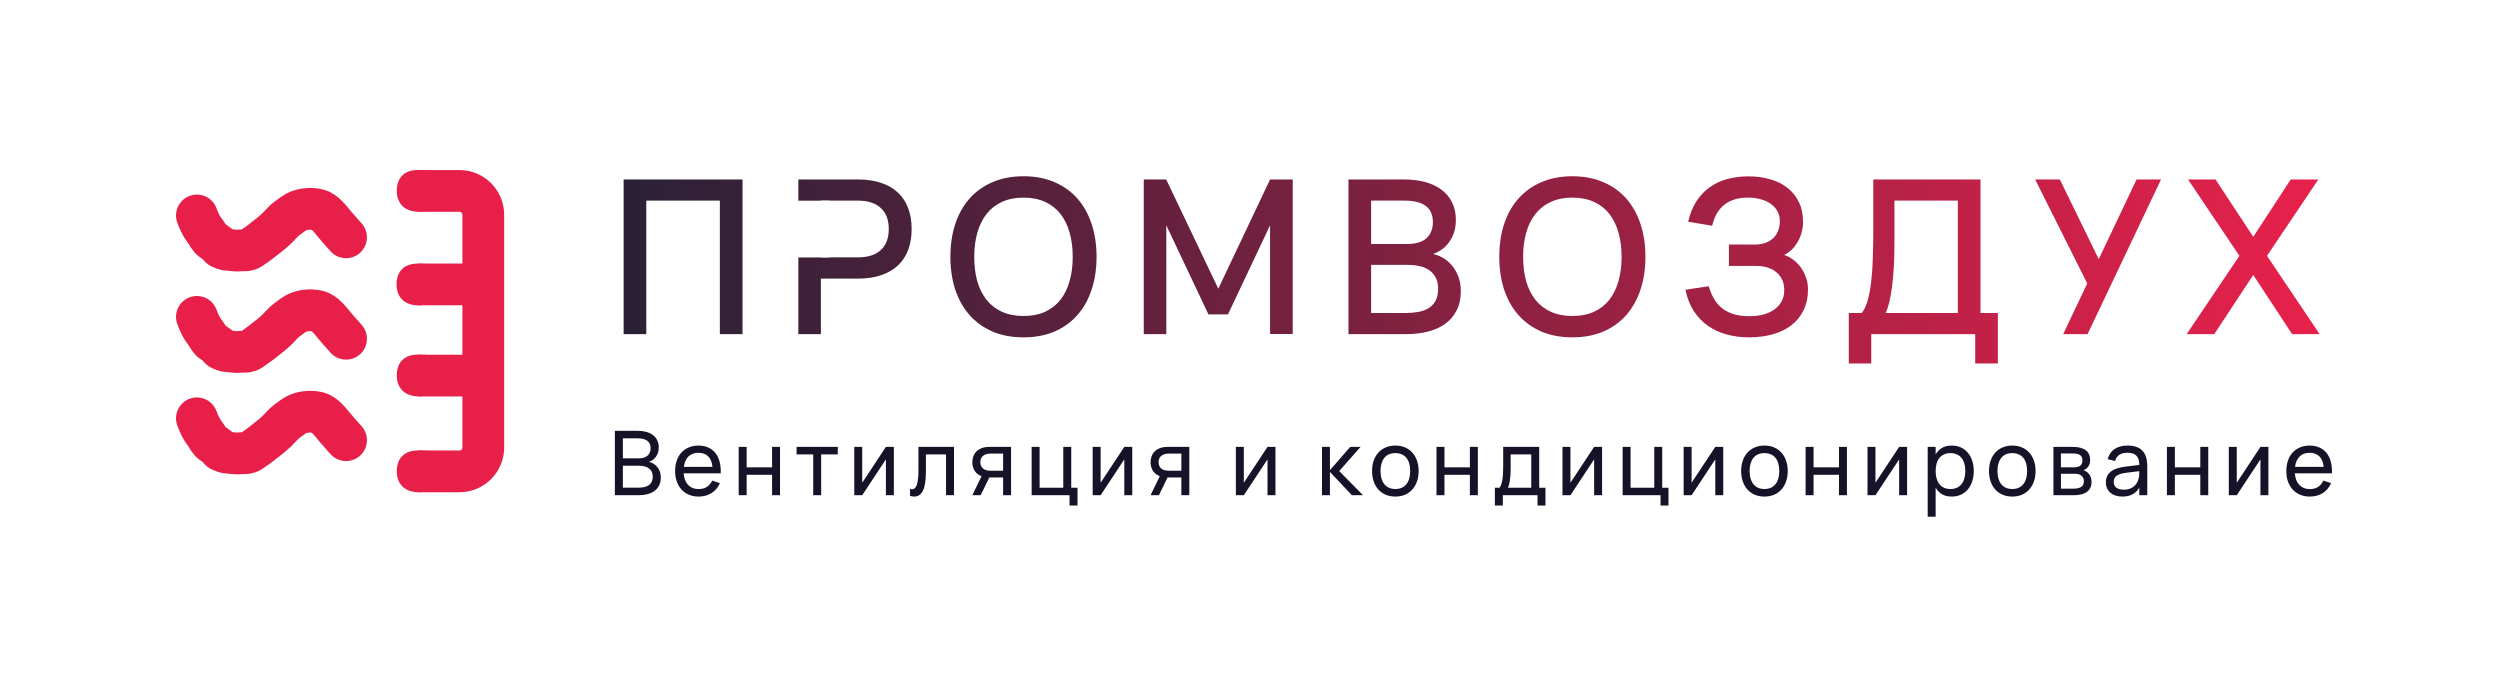 <?xml version="1.0" encoding="UTF-8"?> <svg xmlns="http://www.w3.org/2000/svg" width="419" height="113" viewBox="0 0 419 113" fill="none"><rect width="419" height="113" fill="white"></rect><path d="M104.52 56V30.08H124.446V56H120.648V33.626H108.318V56H104.52ZM133.801 56V30.08H143.809C145.285 30.08 146.581 30.272 147.697 30.656C148.813 31.028 149.749 31.574 150.505 32.294C151.261 33.002 151.831 33.872 152.215 34.904C152.599 35.924 152.791 37.082 152.791 38.378C152.791 39.674 152.599 40.838 152.215 41.87C151.831 42.89 151.261 43.76 150.505 44.48C149.749 45.188 148.813 45.734 147.697 46.118C146.581 46.502 145.285 46.694 143.809 46.694H137.581V56H133.801ZM137.581 43.13H143.791C145.459 43.13 146.737 42.722 147.625 41.906C148.513 41.09 148.957 39.914 148.957 38.378C148.957 36.854 148.513 35.684 147.625 34.868C146.737 34.04 145.459 33.626 143.791 33.626H137.581V43.13ZM171.544 56.54C169.6 56.54 167.866 56.216 166.342 55.568C164.83 54.908 163.546 53.984 162.49 52.796C161.446 51.608 160.648 50.186 160.096 48.53C159.556 46.874 159.286 45.044 159.286 43.04C159.286 41.036 159.556 39.206 160.096 37.55C160.648 35.894 161.446 34.472 162.49 33.284C163.546 32.096 164.83 31.178 166.342 30.53C167.866 29.87 169.6 29.54 171.544 29.54C173.488 29.54 175.216 29.87 176.728 30.53C178.252 31.178 179.536 32.096 180.58 33.284C181.624 34.472 182.416 35.894 182.956 37.55C183.508 39.206 183.784 41.036 183.784 43.04C183.784 45.044 183.508 46.874 182.956 48.53C182.416 50.186 181.624 51.608 180.58 52.796C179.536 53.984 178.252 54.908 176.728 55.568C175.216 56.216 173.488 56.54 171.544 56.54ZM171.544 52.958C172.924 52.958 174.13 52.724 175.162 52.256C176.194 51.776 177.052 51.104 177.736 50.24C178.42 49.364 178.93 48.32 179.266 47.108C179.614 45.884 179.788 44.528 179.788 43.04C179.788 41.552 179.614 40.202 179.266 38.99C178.93 37.766 178.42 36.722 177.736 35.858C177.052 34.982 176.194 34.31 175.162 33.842C174.13 33.362 172.924 33.122 171.544 33.122C170.164 33.122 168.958 33.362 167.926 33.842C166.894 34.31 166.036 34.982 165.352 35.858C164.668 36.722 164.152 37.766 163.804 38.99C163.456 40.202 163.282 41.552 163.282 43.04C163.282 44.528 163.45 45.884 163.786 47.108C164.134 48.32 164.65 49.364 165.334 50.24C166.03 51.104 166.894 51.776 167.926 52.256C168.958 52.724 170.164 52.958 171.544 52.958ZM191.695 56V30.08H195.457L204.187 48.386L212.863 30.08H216.661V55.982H212.863V37.766L205.807 52.688H202.531L195.475 37.766V56H191.695ZM235.687 56H226.003V30.08H235.417C236.641 30.08 237.775 30.218 238.819 30.494C239.863 30.77 240.769 31.19 241.537 31.754C242.305 32.306 242.905 33.008 243.337 33.86C243.781 34.712 244.003 35.708 244.003 36.848C244.003 37.676 243.889 38.414 243.661 39.062C243.433 39.698 243.133 40.256 242.761 40.736C242.401 41.204 241.987 41.594 241.519 41.906C241.063 42.206 240.607 42.428 240.151 42.572C240.691 42.668 241.237 42.872 241.789 43.184C242.341 43.496 242.839 43.91 243.283 44.426C243.739 44.942 244.111 45.566 244.399 46.298C244.687 47.03 244.831 47.864 244.831 48.8C244.831 50.06 244.591 51.146 244.111 52.058C243.643 52.97 242.995 53.72 242.167 54.308C241.351 54.884 240.385 55.31 239.269 55.586C238.165 55.862 236.971 56 235.687 56ZM235.489 33.626H229.801V40.898H235.849C236.461 40.898 237.025 40.832 237.541 40.7C238.069 40.568 238.525 40.358 238.909 40.07C239.293 39.77 239.593 39.386 239.809 38.918C240.037 38.45 240.151 37.88 240.151 37.208C240.151 36.536 240.031 35.972 239.791 35.516C239.563 35.06 239.239 34.694 238.819 34.418C238.411 34.142 237.919 33.944 237.343 33.824C236.779 33.692 236.161 33.626 235.489 33.626ZM235.687 52.454C236.407 52.454 237.091 52.394 237.739 52.274C238.387 52.154 238.951 51.944 239.431 51.644C239.923 51.344 240.313 50.93 240.601 50.402C240.889 49.874 241.033 49.208 241.033 48.404C241.033 47.624 240.889 46.982 240.601 46.478C240.325 45.962 239.947 45.548 239.467 45.236C238.999 44.924 238.459 44.708 237.847 44.588C237.235 44.456 236.605 44.39 235.957 44.39H229.801V52.454H235.687ZM263.536 56.54C261.592 56.54 259.858 56.216 258.334 55.568C256.822 54.908 255.538 53.984 254.482 52.796C253.438 51.608 252.64 50.186 252.088 48.53C251.548 46.874 251.278 45.044 251.278 43.04C251.278 41.036 251.548 39.206 252.088 37.55C252.64 35.894 253.438 34.472 254.482 33.284C255.538 32.096 256.822 31.178 258.334 30.53C259.858 29.87 261.592 29.54 263.536 29.54C265.48 29.54 267.208 29.87 268.72 30.53C270.244 31.178 271.528 32.096 272.572 33.284C273.616 34.472 274.408 35.894 274.948 37.55C275.5 39.206 275.776 41.036 275.776 43.04C275.776 45.044 275.5 46.874 274.948 48.53C274.408 50.186 273.616 51.608 272.572 52.796C271.528 53.984 270.244 54.908 268.72 55.568C267.208 56.216 265.48 56.54 263.536 56.54ZM263.536 52.958C264.916 52.958 266.122 52.724 267.154 52.256C268.186 51.776 269.044 51.104 269.728 50.24C270.412 49.364 270.922 48.32 271.258 47.108C271.606 45.884 271.78 44.528 271.78 43.04C271.78 41.552 271.606 40.202 271.258 38.99C270.922 37.766 270.412 36.722 269.728 35.858C269.044 34.982 268.186 34.31 267.154 33.842C266.122 33.362 264.916 33.122 263.536 33.122C262.156 33.122 260.95 33.362 259.918 33.842C258.886 34.31 258.028 34.982 257.344 35.858C256.66 36.722 256.144 37.766 255.796 38.99C255.448 40.202 255.274 41.552 255.274 43.04C255.274 44.528 255.442 45.884 255.778 47.108C256.126 48.32 256.642 49.364 257.326 50.24C258.022 51.104 258.886 51.776 259.918 52.256C260.95 52.724 262.156 52.958 263.536 52.958ZM303.018 48.476C303.018 49.832 302.766 51.014 302.262 52.022C301.77 53.03 301.08 53.87 300.192 54.542C299.316 55.214 298.278 55.712 297.078 56.036C295.878 56.372 294.57 56.54 293.154 56.54C291.858 56.54 290.628 56.384 289.464 56.072C288.3 55.772 287.25 55.298 286.314 54.65C285.378 54.002 284.574 53.174 283.902 52.166C283.242 51.158 282.768 49.958 282.48 48.566L286.386 47.972C286.614 48.776 286.914 49.49 287.286 50.114C287.658 50.738 288.12 51.266 288.672 51.698C289.224 52.118 289.872 52.442 290.616 52.67C291.372 52.886 292.242 52.994 293.226 52.994C294.042 52.994 294.804 52.904 295.512 52.724C296.22 52.532 296.832 52.256 297.348 51.896C297.876 51.524 298.29 51.068 298.59 50.528C298.89 49.976 299.04 49.34 299.04 48.62C299.04 47.948 298.92 47.36 298.68 46.856C298.44 46.352 298.104 45.932 297.672 45.596C297.252 45.248 296.754 44.99 296.178 44.822C295.614 44.654 295.002 44.57 294.342 44.57H289.77V40.988H294.09C294.798 40.988 295.416 40.886 295.944 40.682C296.472 40.478 296.91 40.202 297.258 39.854C297.606 39.494 297.864 39.08 298.032 38.612C298.212 38.144 298.302 37.646 298.302 37.118C298.302 36.434 298.158 35.846 297.87 35.354C297.582 34.85 297.192 34.436 296.7 34.112C296.22 33.776 295.656 33.53 295.008 33.374C294.372 33.206 293.694 33.122 292.974 33.122C291.306 33.122 289.974 33.524 288.978 34.328C287.982 35.132 287.31 36.302 286.962 37.838L282.93 37.154C283.242 35.822 283.71 34.676 284.334 33.716C284.958 32.756 285.708 31.97 286.584 31.358C287.46 30.734 288.444 30.278 289.536 29.99C290.628 29.702 291.804 29.558 293.064 29.558C294.372 29.558 295.578 29.72 296.682 30.044C297.798 30.356 298.764 30.836 299.58 31.484C300.396 32.12 301.032 32.912 301.488 33.86C301.956 34.808 302.19 35.912 302.19 37.172C302.19 37.82 302.106 38.432 301.938 39.008C301.782 39.572 301.56 40.094 301.272 40.574C300.996 41.054 300.666 41.48 300.282 41.852C299.898 42.212 299.478 42.506 299.022 42.734C299.538 42.89 300.036 43.148 300.516 43.508C300.996 43.856 301.422 44.282 301.794 44.786C302.166 45.29 302.46 45.86 302.676 46.496C302.904 47.12 303.018 47.78 303.018 48.476ZM309.86 52.454H312.02C312.44 51.962 312.776 51.254 313.028 50.33C313.292 49.394 313.49 48.314 313.622 47.09C313.766 45.866 313.856 44.534 313.892 43.094C313.94 41.642 313.964 40.154 313.964 38.63V30.08H331.928V52.454H334.844V60.914H331.046V56H313.622V60.914H309.86V52.454ZM328.13 52.454V33.626H317.51V40.736C317.51 42.176 317.474 43.514 317.402 44.75C317.33 45.986 317.228 47.108 317.096 48.116C316.964 49.112 316.808 49.976 316.628 50.708C316.448 51.44 316.25 52.022 316.034 52.454H328.13ZM349.877 56H345.791L349.823 47.504L341.093 30.08H345.233L351.749 43.436L358.085 30.08H362.189L349.877 56ZM366.486 56L375.324 42.878L366.72 30.08H371.328L377.646 39.692L383.928 30.08H388.554L379.95 42.878L388.77 56H384.162L377.646 46.082L371.112 56H366.486Z" fill="url(#paint0_linear_256_2)"></path><path d="M133.773 33.634H139V43.15H133.5H128V33.634H133.773Z" fill="white"></path><path d="M106.958 83H103.05V72.2H106.845C107.36 72.2 107.835 72.257 108.27 72.373C108.705 72.483 109.08 72.653 109.395 72.882C109.715 73.112 109.963 73.405 110.138 73.76C110.318 74.11 110.408 74.522 110.408 74.998C110.408 75.343 110.36 75.65 110.265 75.92C110.17 76.185 110.045 76.418 109.89 76.618C109.74 76.817 109.565 76.983 109.365 77.112C109.17 77.243 108.968 77.343 108.758 77.412C108.993 77.457 109.228 77.545 109.463 77.675C109.698 77.805 109.91 77.98 110.1 78.2C110.295 78.415 110.453 78.675 110.573 78.98C110.693 79.285 110.753 79.63 110.753 80.015C110.753 80.54 110.655 80.993 110.46 81.373C110.27 81.748 110.005 82.058 109.665 82.302C109.325 82.543 108.923 82.72 108.458 82.835C107.998 82.945 107.498 83 106.958 83ZM106.868 73.468H104.393V76.812H107.1C107.375 76.812 107.63 76.78 107.865 76.715C108.1 76.65 108.305 76.547 108.48 76.407C108.655 76.267 108.793 76.09 108.893 75.875C108.993 75.66 109.043 75.403 109.043 75.103C109.043 74.802 108.988 74.55 108.878 74.345C108.773 74.135 108.623 73.965 108.428 73.835C108.238 73.705 108.01 73.612 107.745 73.558C107.48 73.498 107.188 73.468 106.868 73.468ZM106.958 81.733C107.303 81.733 107.623 81.705 107.918 81.65C108.213 81.59 108.47 81.49 108.69 81.35C108.91 81.21 109.083 81.022 109.208 80.787C109.333 80.547 109.395 80.245 109.395 79.88C109.395 79.54 109.333 79.255 109.208 79.025C109.083 78.795 108.915 78.608 108.705 78.463C108.495 78.317 108.253 78.215 107.978 78.155C107.708 78.09 107.425 78.058 107.13 78.058H104.393V81.733H106.958ZM117.079 81.972C117.639 81.972 118.104 81.85 118.474 81.605C118.844 81.36 119.142 81.007 119.367 80.547L120.657 80.975C120.337 81.7 119.867 82.257 119.247 82.647C118.632 83.032 117.909 83.225 117.079 83.225C116.489 83.225 115.952 83.123 115.467 82.918C114.982 82.713 114.567 82.425 114.222 82.055C113.882 81.68 113.617 81.23 113.427 80.705C113.242 80.18 113.149 79.595 113.149 78.95C113.149 78.3 113.242 77.713 113.427 77.188C113.612 76.657 113.874 76.207 114.214 75.838C114.559 75.468 114.972 75.183 115.452 74.983C115.932 74.778 116.464 74.675 117.049 74.675C117.669 74.675 118.219 74.782 118.699 74.998C119.179 75.213 119.579 75.52 119.899 75.92C120.219 76.32 120.454 76.808 120.604 77.382C120.759 77.957 120.822 78.605 120.792 79.325H114.582C114.612 79.745 114.689 80.12 114.814 80.45C114.944 80.775 115.117 81.05 115.332 81.275C115.547 81.5 115.799 81.672 116.089 81.793C116.384 81.912 116.714 81.972 117.079 81.972ZM119.404 78.252C119.344 77.493 119.112 76.91 118.707 76.505C118.302 76.095 117.749 75.89 117.049 75.89C116.359 75.89 115.804 76.095 115.384 76.505C114.969 76.915 114.712 77.498 114.612 78.252H119.404ZM123.804 83V74.9H125.139V78.32H129.399V74.9H130.734V83H129.399V79.58H125.139V83H123.804ZM136.292 83V76.16H133.51V74.9H140.41V76.16H137.627V83H136.292ZM149.811 74.9V83H148.476V76.993L144.509 83H143.174V74.9H144.509V80.907L148.476 74.9H149.811ZM152.512 81.942C152.642 81.983 152.754 82.002 152.849 82.002C153.059 82.002 153.232 81.927 153.367 81.778C153.507 81.627 153.617 81.41 153.697 81.125C153.782 80.84 153.842 80.493 153.877 80.082C153.912 79.668 153.929 79.198 153.929 78.672V74.9H159.892V83H158.557V76.16H155.182V79.047C155.182 80.483 155.019 81.537 154.694 82.213C154.369 82.888 153.887 83.225 153.247 83.225C153.012 83.225 152.767 83.185 152.512 83.105V81.942ZM162.96 83L164.505 79.805C163.99 79.61 163.602 79.305 163.342 78.89C163.087 78.475 162.96 77.998 162.96 77.457C162.96 77.093 163.02 76.755 163.14 76.445C163.26 76.13 163.437 75.86 163.672 75.635C163.912 75.405 164.21 75.225 164.565 75.095C164.925 74.965 165.345 74.9 165.825 74.9H169.455V83H168.12V80.022H165.81L164.362 83H162.96ZM165.997 76.025C165.707 76.025 165.455 76.062 165.24 76.138C165.03 76.207 164.855 76.308 164.715 76.438C164.575 76.562 164.47 76.713 164.4 76.888C164.335 77.062 164.302 77.252 164.302 77.457C164.302 77.662 164.335 77.853 164.4 78.028C164.47 78.203 164.575 78.355 164.715 78.485C164.855 78.61 165.03 78.71 165.24 78.785C165.455 78.855 165.707 78.89 165.997 78.89H168.12V76.025H165.997ZM179.255 84.725V83H172.903V74.9H174.238V81.74H178.205V74.9H179.54V81.74H180.59V84.725H179.255ZM189.767 74.9V83H188.432V76.993L184.465 83H183.13V74.9H184.465V80.907L188.432 74.9H189.767ZM192.835 83L194.38 79.805C193.865 79.61 193.478 79.305 193.218 78.89C192.963 78.475 192.835 77.998 192.835 77.457C192.835 77.093 192.895 76.755 193.015 76.445C193.135 76.13 193.313 75.86 193.548 75.635C193.788 75.405 194.085 75.225 194.44 75.095C194.8 74.965 195.22 74.9 195.7 74.9H199.33V83H197.995V80.022H195.685L194.238 83H192.835ZM195.873 76.025C195.583 76.025 195.33 76.062 195.115 76.138C194.905 76.207 194.73 76.308 194.59 76.438C194.45 76.562 194.345 76.713 194.275 76.888C194.21 77.062 194.178 77.252 194.178 77.457C194.178 77.662 194.21 77.853 194.275 78.028C194.345 78.203 194.45 78.355 194.59 78.485C194.73 78.61 194.905 78.71 195.115 78.785C195.33 78.855 195.583 78.89 195.873 78.89H197.995V76.025H195.873ZM213.768 74.9V83H212.433V76.993L208.466 83H207.131V74.9H208.466V80.907L212.433 74.9H213.768ZM221.564 74.9H222.899V78.8L226.297 74.9H228.029L224.452 78.95L228.449 83H226.582L222.899 79.1V83H221.564V74.9ZM233.857 83.225C233.257 83.225 232.715 83.12 232.23 82.91C231.75 82.7 231.34 82.407 231 82.032C230.665 81.653 230.407 81.2 230.227 80.675C230.047 80.15 229.957 79.573 229.957 78.942C229.957 78.308 230.047 77.73 230.227 77.21C230.412 76.685 230.672 76.235 231.007 75.86C231.347 75.485 231.757 75.195 232.237 74.99C232.722 74.78 233.262 74.675 233.857 74.675C234.462 74.675 235.005 74.78 235.485 74.99C235.97 75.195 236.38 75.487 236.715 75.868C237.055 76.243 237.315 76.692 237.495 77.218C237.675 77.737 237.765 78.312 237.765 78.942C237.765 79.578 237.672 80.157 237.487 80.683C237.307 81.207 237.047 81.66 236.707 82.04C236.372 82.415 235.962 82.707 235.477 82.918C234.997 83.123 234.457 83.225 233.857 83.225ZM233.857 81.957C234.267 81.957 234.627 81.888 234.937 81.748C235.247 81.603 235.507 81.4 235.717 81.14C235.927 80.875 236.085 80.558 236.19 80.188C236.295 79.812 236.347 79.397 236.347 78.942C236.347 78.478 236.295 78.06 236.19 77.69C236.085 77.32 235.927 77.005 235.717 76.745C235.507 76.485 235.247 76.287 234.937 76.153C234.627 76.013 234.267 75.942 233.857 75.942C233.447 75.942 233.085 76.013 232.77 76.153C232.46 76.293 232.202 76.495 231.997 76.76C231.792 77.02 231.637 77.335 231.532 77.705C231.427 78.07 231.375 78.483 231.375 78.942C231.375 79.407 231.427 79.825 231.532 80.195C231.642 80.565 231.802 80.882 232.012 81.147C232.222 81.407 232.48 81.608 232.785 81.748C233.095 81.888 233.452 81.957 233.857 81.957ZM240.758 83V74.9H242.093V78.32H246.353V74.9H247.688V83H246.353V79.58H242.093V83H240.758ZM250.539 81.74H251.327C251.457 81.59 251.559 81.385 251.634 81.125C251.714 80.86 251.777 80.558 251.822 80.218C251.867 79.877 251.897 79.51 251.912 79.115C251.927 78.715 251.934 78.305 251.934 77.885V74.9H257.972V81.74H259.022V84.725H257.687V83H251.874V84.725H250.539V81.74ZM256.637 81.74V76.16H253.187V78.59C253.187 78.93 253.177 79.257 253.157 79.573C253.137 79.882 253.107 80.175 253.067 80.45C253.027 80.72 252.979 80.965 252.924 81.185C252.874 81.405 252.814 81.59 252.744 81.74H256.637ZM268.509 74.9V83H267.174V76.993L263.206 83H261.871V74.9H263.206V80.907L267.174 74.9H268.509ZM278.304 84.725V83H271.952V74.9H273.287V81.74H277.254V74.9H278.589V81.74H279.639V84.725H278.304ZM288.816 74.9V83H287.481V76.993L283.514 83H282.179V74.9H283.514V80.907L287.481 74.9H288.816ZM295.717 83.225C295.117 83.225 294.574 83.12 294.089 82.91C293.609 82.7 293.199 82.407 292.859 82.032C292.524 81.653 292.267 81.2 292.087 80.675C291.907 80.15 291.817 79.573 291.817 78.942C291.817 78.308 291.907 77.73 292.087 77.21C292.272 76.685 292.532 76.235 292.867 75.86C293.207 75.485 293.617 75.195 294.097 74.99C294.582 74.78 295.122 74.675 295.717 74.675C296.322 74.675 296.864 74.78 297.344 74.99C297.829 75.195 298.239 75.487 298.574 75.868C298.914 76.243 299.174 76.692 299.354 77.218C299.534 77.737 299.624 78.312 299.624 78.942C299.624 79.578 299.532 80.157 299.347 80.683C299.167 81.207 298.907 81.66 298.567 82.04C298.232 82.415 297.822 82.707 297.337 82.918C296.857 83.123 296.317 83.225 295.717 83.225ZM295.717 81.957C296.127 81.957 296.487 81.888 296.797 81.748C297.107 81.603 297.367 81.4 297.577 81.14C297.787 80.875 297.944 80.558 298.049 80.188C298.154 79.812 298.207 79.397 298.207 78.942C298.207 78.478 298.154 78.06 298.049 77.69C297.944 77.32 297.787 77.005 297.577 76.745C297.367 76.485 297.107 76.287 296.797 76.153C296.487 76.013 296.127 75.942 295.717 75.942C295.307 75.942 294.944 76.013 294.629 76.153C294.319 76.293 294.062 76.495 293.857 76.76C293.652 77.02 293.497 77.335 293.392 77.705C293.287 78.07 293.234 78.483 293.234 78.942C293.234 79.407 293.287 79.825 293.392 80.195C293.502 80.565 293.662 80.882 293.872 81.147C294.082 81.407 294.339 81.608 294.644 81.748C294.954 81.888 295.312 81.957 295.717 81.957ZM302.618 83V74.9H303.953V78.32H308.213V74.9H309.548V83H308.213V79.58H303.953V83H302.618ZM319.629 74.9V83H318.294V76.993L314.327 83H312.992V74.9H314.327V80.907L318.294 74.9H319.629ZM323.079 86.6V74.9H324.414V76.168C324.674 75.698 325.024 75.332 325.464 75.073C325.909 74.808 326.462 74.675 327.122 74.675C327.682 74.675 328.189 74.78 328.644 74.99C329.099 75.2 329.487 75.495 329.807 75.875C330.127 76.25 330.372 76.7 330.542 77.225C330.717 77.745 330.804 78.317 330.804 78.942C330.804 79.578 330.717 80.157 330.542 80.683C330.367 81.207 330.119 81.66 329.799 82.04C329.479 82.415 329.092 82.707 328.637 82.918C328.182 83.123 327.677 83.225 327.122 83.225C326.462 83.225 325.909 83.093 325.464 82.828C325.024 82.562 324.674 82.198 324.414 81.733V86.6H323.079ZM326.897 81.957C327.317 81.957 327.682 81.885 327.992 81.74C328.302 81.59 328.559 81.382 328.764 81.118C328.974 80.853 329.129 80.535 329.229 80.165C329.334 79.795 329.387 79.388 329.387 78.942C329.387 78.487 329.334 78.075 329.229 77.705C329.124 77.335 328.967 77.02 328.757 76.76C328.552 76.5 328.294 76.3 327.984 76.16C327.674 76.015 327.312 75.942 326.897 75.942C326.472 75.942 326.104 76.017 325.794 76.168C325.484 76.312 325.227 76.517 325.022 76.782C324.817 77.043 324.664 77.358 324.564 77.728C324.464 78.093 324.414 78.498 324.414 78.942C324.414 79.397 324.467 79.812 324.572 80.188C324.677 80.558 324.832 80.875 325.037 81.14C325.247 81.4 325.507 81.603 325.817 81.748C326.127 81.888 326.487 81.957 326.897 81.957ZM337.254 83.225C336.654 83.225 336.112 83.12 335.627 82.91C335.147 82.7 334.737 82.407 334.397 82.032C334.062 81.653 333.804 81.2 333.624 80.675C333.444 80.15 333.354 79.573 333.354 78.942C333.354 78.308 333.444 77.73 333.624 77.21C333.809 76.685 334.069 76.235 334.404 75.86C334.744 75.485 335.154 75.195 335.634 74.99C336.119 74.78 336.659 74.675 337.254 74.675C337.859 74.675 338.402 74.78 338.882 74.99C339.367 75.195 339.777 75.487 340.112 75.868C340.452 76.243 340.712 76.692 340.892 77.218C341.072 77.737 341.162 78.312 341.162 78.942C341.162 79.578 341.069 80.157 340.884 80.683C340.704 81.207 340.444 81.66 340.104 82.04C339.769 82.415 339.359 82.707 338.874 82.918C338.394 83.123 337.854 83.225 337.254 83.225ZM337.254 81.957C337.664 81.957 338.024 81.888 338.334 81.748C338.644 81.603 338.904 81.4 339.114 81.14C339.324 80.875 339.482 80.558 339.587 80.188C339.692 79.812 339.744 79.397 339.744 78.942C339.744 78.478 339.692 78.06 339.587 77.69C339.482 77.32 339.324 77.005 339.114 76.745C338.904 76.485 338.644 76.287 338.334 76.153C338.024 76.013 337.664 75.942 337.254 75.942C336.844 75.942 336.482 76.013 336.167 76.153C335.857 76.293 335.599 76.495 335.394 76.76C335.189 77.02 335.034 77.335 334.929 77.705C334.824 78.07 334.772 78.483 334.772 78.942C334.772 79.407 334.824 79.825 334.929 80.195C335.039 80.565 335.199 80.882 335.409 81.147C335.619 81.407 335.877 81.608 336.182 81.748C336.492 81.888 336.849 81.957 337.254 81.957ZM347.538 83H344.156V74.9H347.396C348.346 74.9 349.068 75.085 349.563 75.455C350.058 75.82 350.306 76.36 350.306 77.075C350.306 77.53 350.203 77.9 349.998 78.185C349.793 78.47 349.523 78.677 349.188 78.808C349.378 78.862 349.556 78.948 349.721 79.062C349.886 79.177 350.028 79.32 350.148 79.49C350.273 79.655 350.371 79.845 350.441 80.06C350.511 80.275 350.546 80.507 350.546 80.757C350.546 81.493 350.291 82.05 349.781 82.43C349.271 82.81 348.523 83 347.538 83ZM347.396 76.002H345.408V78.32H347.621C347.826 78.32 348.013 78.3 348.183 78.26C348.358 78.215 348.506 78.147 348.626 78.058C348.751 77.963 348.846 77.845 348.911 77.705C348.981 77.565 349.016 77.397 349.016 77.203C349.016 76.772 348.886 76.465 348.626 76.28C348.371 76.095 347.961 76.002 347.396 76.002ZM347.516 81.897C348.091 81.897 348.523 81.8 348.813 81.605C349.108 81.41 349.256 81.097 349.256 80.668C349.256 80.442 349.216 80.25 349.136 80.09C349.061 79.93 348.956 79.8 348.821 79.7C348.686 79.595 348.526 79.52 348.341 79.475C348.161 79.43 347.966 79.407 347.756 79.407H345.416V81.897H347.516ZM356.589 74.675C357.694 74.675 358.519 74.96 359.064 75.53C359.609 76.095 359.882 76.953 359.882 78.103V83H358.547V81.725C358.262 82.22 357.882 82.595 357.407 82.85C356.937 83.1 356.374 83.225 355.719 83.225C355.294 83.225 354.909 83.17 354.564 83.06C354.224 82.95 353.934 82.793 353.694 82.588C353.454 82.377 353.269 82.127 353.139 81.838C353.009 81.543 352.944 81.213 352.944 80.847C352.944 80.433 353.019 80.073 353.169 79.767C353.324 79.463 353.542 79.205 353.822 78.995C354.107 78.785 354.449 78.618 354.849 78.493C355.254 78.368 355.709 78.272 356.214 78.207L358.547 77.922C358.542 77.213 358.379 76.695 358.059 76.37C357.739 76.045 357.244 75.882 356.574 75.882C355.999 75.882 355.542 75.995 355.202 76.22C354.862 76.445 354.624 76.795 354.489 77.27L353.244 76.955C353.444 76.21 353.829 75.645 354.399 75.26C354.974 74.87 355.704 74.675 356.589 74.675ZM356.364 79.235C355.624 79.33 355.089 79.498 354.759 79.737C354.429 79.972 354.264 80.312 354.264 80.757C354.264 81.192 354.409 81.52 354.699 81.74C354.989 81.96 355.422 82.07 355.997 82.07C356.312 82.07 356.602 82.028 356.867 81.942C357.137 81.853 357.374 81.728 357.579 81.567C357.789 81.407 357.964 81.215 358.104 80.99C358.249 80.765 358.354 80.515 358.419 80.24C358.484 80.035 358.522 79.82 358.532 79.595C358.542 79.37 358.547 79.168 358.547 78.987V78.965L356.364 79.235ZM363.174 83V74.9H364.509V78.32H368.769V74.9H370.104V83H368.769V79.58H364.509V83H363.174ZM380.185 74.9V83H378.85V76.993L374.883 83H373.548V74.9H374.883V80.907L378.85 74.9H380.185ZM387.116 81.972C387.676 81.972 388.141 81.85 388.511 81.605C388.881 81.36 389.178 81.007 389.403 80.547L390.693 80.975C390.373 81.7 389.903 82.257 389.283 82.647C388.668 83.032 387.946 83.225 387.116 83.225C386.526 83.225 385.988 83.123 385.503 82.918C385.018 82.713 384.603 82.425 384.258 82.055C383.918 81.68 383.653 81.23 383.463 80.705C383.278 80.18 383.186 79.595 383.186 78.95C383.186 78.3 383.278 77.713 383.463 77.188C383.648 76.657 383.911 76.207 384.251 75.838C384.596 75.468 385.008 75.183 385.488 74.983C385.968 74.778 386.501 74.675 387.086 74.675C387.706 74.675 388.256 74.782 388.736 74.998C389.216 75.213 389.616 75.52 389.936 75.92C390.256 76.32 390.491 76.808 390.641 77.382C390.796 77.957 390.858 78.605 390.828 79.325H384.618C384.648 79.745 384.726 80.12 384.851 80.45C384.981 80.775 385.153 81.05 385.368 81.275C385.583 81.5 385.836 81.672 386.126 81.793C386.421 81.912 386.751 81.972 387.116 81.972ZM389.441 78.252C389.381 77.493 389.148 76.91 388.743 76.505C388.338 76.095 387.786 75.89 387.086 75.89C386.396 75.89 385.841 76.095 385.421 76.505C385.006 76.915 384.748 77.498 384.648 78.252H389.441Z" fill="#181229"></path><path d="M70 32H77C79.209 32 81 33.791 81 36V43.081V47.667M81 47.667V54.545V61.805V62.951M81 47.667H70M81 62.951V75C81 77.209 79.209 79 77 79H70M81 62.951H70" stroke="#E82049" stroke-width="7"></path><path d="M74.153 78.93C74.153 81.139 72.363 82.5 70.153 82.5C67.944 82.5 66.5 81.209 66.5 79C66.5 76.791 67.791 75.5 70 75.5C74.5 75.5 74.153 76.721 74.153 78.93Z" fill="#E82049"></path><path d="M74.113 47.609C74.113 49.819 72.323 51.18 70.113 51.18C67.904 51.18 66.46 49.889 66.46 47.68C66.46 45.471 67.751 44.18 69.96 44.18C74.46 44.18 74.113 45.4 74.113 47.609Z" fill="#E82049"></path><path d="M74.153 62.857C74.153 65.067 72.363 66.428 70.153 66.428C67.944 66.428 66.5 65.137 66.5 62.928C66.5 60.719 67.791 59.428 70 59.428C74.5 59.428 74.153 60.648 74.153 62.857Z" fill="#E82049"></path><path d="M74.153 31.92C74.153 34.129 72.363 35.49 70.153 35.49C67.944 35.49 66.5 34.199 66.5 31.99C66.5 29.781 67.791 28.49 70 28.49C74.5 28.49 74.153 29.711 74.153 31.92Z" fill="#E82049"></path><path d="M33 36.109C33.33 37.007 33.757 37.95 34.338 38.675C34.711 39.141 35.103 40.084 35.625 40.311C38.672 42.459 36.415 41.227 36.922 41.457C37.448 41.697 37.652 41.871 38.236 41.871C39.108 41.962 39.839 42.054 40.417 41.962C41.032 41.962 41.502 42.028 42.053 41.655C43.277 40.829 44.437 39.941 45.592 38.99C46.137 38.541 46.679 38.013 47.154 37.471C47.734 36.81 48.452 36.346 49.136 35.841C50.271 35.002 51.953 34.837 53.272 35.143C54.411 35.407 55.406 36.779 56.162 37.68C56.766 38.4 57.382 39.071 58 39.775" stroke="#E82049" stroke-width="7" stroke-linecap="round"></path><path d="M33 53.109C33.33 54.007 33.757 54.95 34.338 55.675C34.711 56.141 35.103 57.084 35.625 57.311C38.672 59.459 36.415 58.227 36.922 58.457C37.448 58.697 37.652 58.871 38.236 58.871C39.108 58.962 39.839 59.054 40.417 58.962C41.032 58.962 41.502 59.028 42.053 58.655C43.277 57.829 44.437 56.941 45.592 55.99C46.137 55.541 46.679 55.013 47.154 54.471C47.734 53.81 48.452 53.346 49.136 52.841C50.271 52.002 51.953 51.837 53.272 52.143C54.411 52.407 55.406 53.779 56.162 54.68C56.766 55.4 57.382 56.071 58 56.775" stroke="#E82049" stroke-width="7" stroke-linecap="round"></path><path d="M33 70.109C33.33 71.007 33.757 71.95 34.338 72.675C34.711 73.141 35.103 74.084 35.625 74.311C38.672 76.459 36.415 75.227 36.922 75.457C37.448 75.697 37.652 75.871 38.236 75.871C39.108 75.962 39.839 76.054 40.417 75.962C41.032 75.962 41.502 76.028 42.053 75.655C43.277 74.829 44.437 73.941 45.592 72.99C46.137 72.541 46.679 72.013 47.154 71.471C47.734 70.81 48.452 70.346 49.136 69.841C50.271 69.002 51.953 68.837 53.272 69.143C54.411 69.407 55.406 70.779 56.162 71.68C56.766 72.4 57.382 73.071 58 73.775" stroke="#E82049" stroke-width="7" stroke-linecap="round"></path><defs><linearGradient id="paint0_linear_256_2" x1="102" y1="42.5" x2="390" y2="42.5" gradientUnits="userSpaceOnUse"><stop stop-color="#282137"></stop><stop offset="1" stop-color="#E8214B"></stop></linearGradient></defs></svg> 